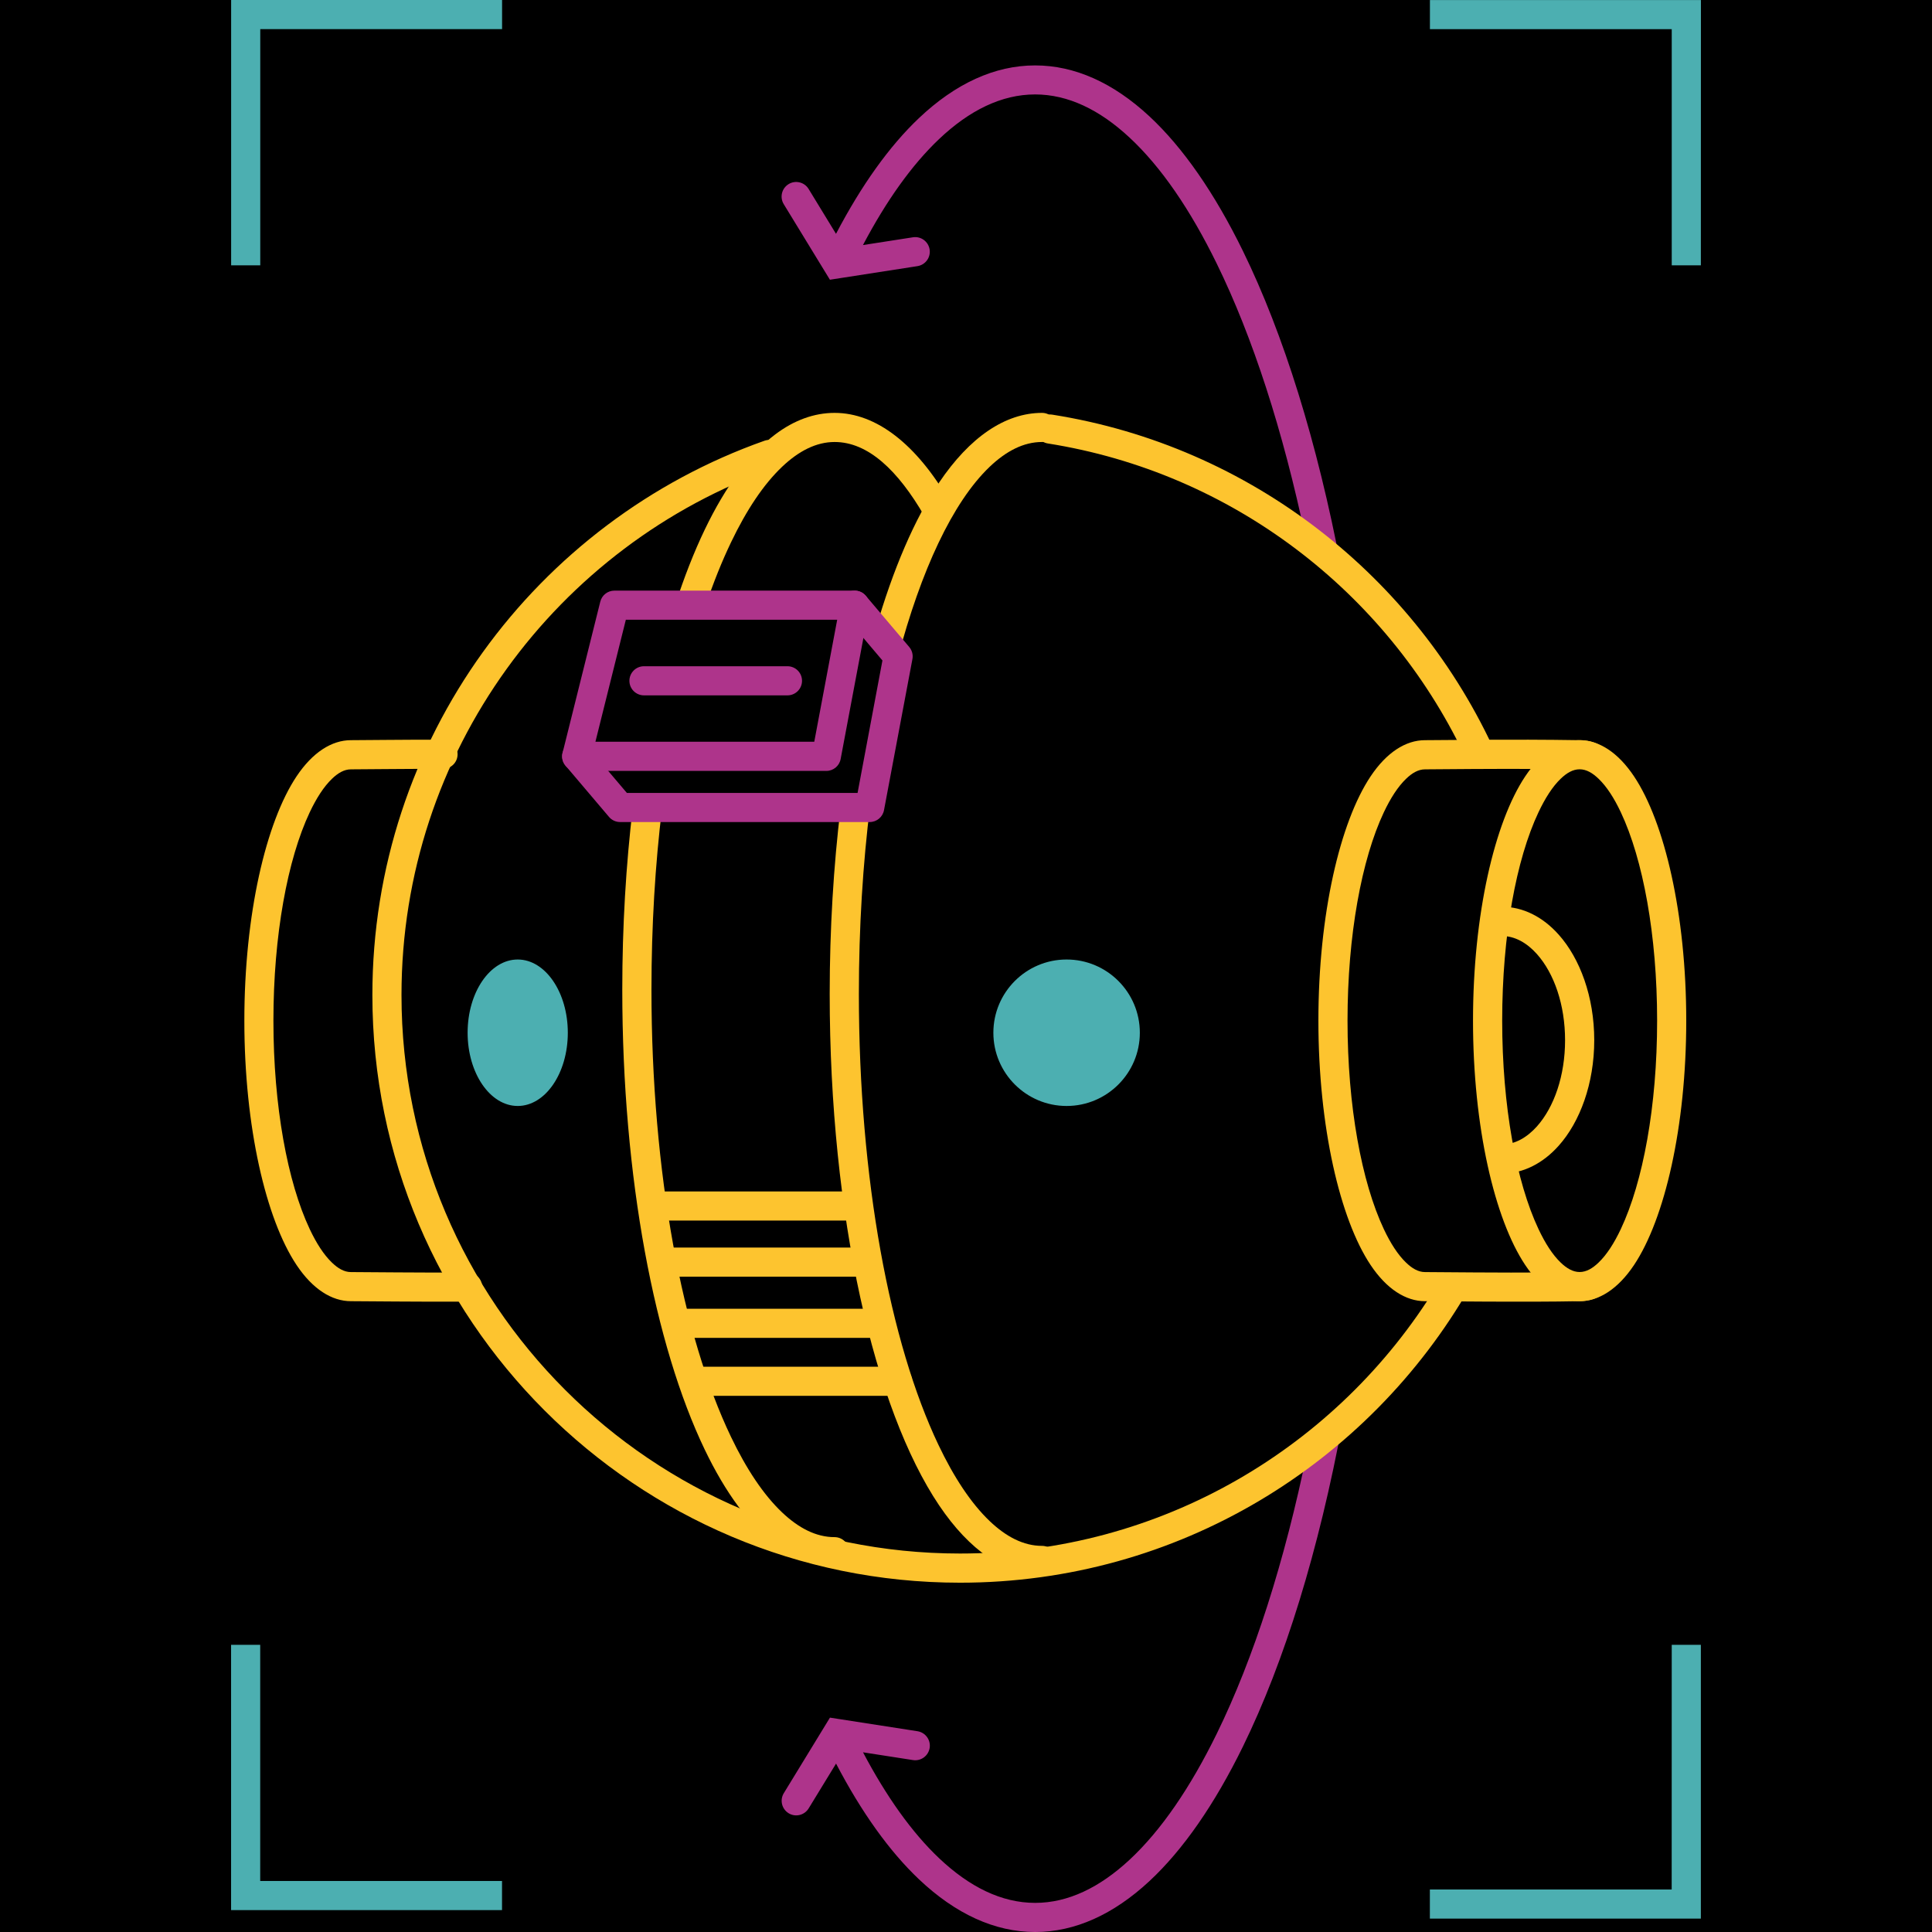 <?xml version="1.0" encoding="UTF-8" standalone="no"?>
<svg
   width="36mm"
   height="36mm"
   viewBox="90.223 126.375 35.825 35.825"
   version="1.1"
   xmlns="http://www.w3.org/2000/svg">
  <g>
    <rect
       x="90.223"
       y="126.375"
       width="35.825"
       height="35.825"
       fill="black" />
    <path
       d="m 114.433,136.352 c -0.419,-1.994 -0.981,-3.727 -1.648,-5.089 -0.489,-0.999 -1.033,-1.796 -1.62,-2.34 -0.551,-0.512 -1.136,-0.797 -1.748,-0.797 -0.624,0 -1.221,0.297 -1.781,0.828 -0.505,0.479 -0.978,1.144 -1.411,1.965 l 0.927,-0.144 c 0.147,-0.023 0.286,0.078 0.309,0.226 0.023,0.147 -0.078,0.286 -0.226,0.309 l -1.623,0.252 -0.856,-1.401 c -0.078,-0.127 -0.038,-0.294 0.09,-0.372 0.127,-0.078 0.294,-0.037 0.371,0.09 l 0.508,0.832 c 0.471,-0.9 0.989,-1.626 1.539,-2.147 0.675,-0.639 1.402,-0.976 2.153,-0.976 0.738,0 1.452,0.325 2.116,0.941 0.628,0.583 1.214,1.431 1.737,2.499 0.754,1.541 1.38,3.548 1.82,5.867 -0.212,-0.189 -0.431,-0.369 -0.658,-0.541 z m 0.688,16.383 c -0.442,2.387 -1.079,4.449 -1.85,6.025 -0.523,1.068 -1.109,1.916 -1.737,2.499 -0.664,0.616 -1.378,0.941 -2.116,0.941 -0.751,0 -1.478,-0.337 -2.153,-0.976 -0.55,-0.521 -1.069,-1.247 -1.539,-2.147 l -0.508,0.831 c -0.078,0.127 -0.244,0.168 -0.371,0.09 -0.127,-0.078 -0.168,-0.244 -0.09,-0.372 l 0.856,-1.401 1.623,0.252 c 0.147,0.023 0.249,0.161 0.226,0.309 -0.023,0.147 -0.161,0.249 -0.309,0.226 l -0.927,-0.144 c 0.433,0.82 0.906,1.486 1.411,1.964 0.561,0.531 1.157,0.828 1.781,0.828 0.612,0 1.197,-0.286 1.748,-0.797 0.587,-0.545 1.13,-1.341 1.62,-2.341 0.684,-1.397 1.258,-3.185 1.68,-5.244 0.225,-0.172 0.444,-0.353 0.655,-0.543 z"
       fill="#ae348b"
       fill-rule="evenodd" />
    <path
       d="m 98.892,149.97 c 0.149,-8.1e-4 0.271,0.12 0.272,0.269 7.06e-4,0.149 -0.12,0.271 -0.269,0.272 -0.912,0.005 -1.883,-0.008 -2.164,-0.008 -0.358,0 -0.712,-0.226 -1.009,-0.671 -0.567,-0.85 -0.968,-2.559 -0.968,-4.531 0,-1.972 0.401,-3.681 0.968,-4.53 0.297,-0.445 0.652,-0.671 1.009,-0.671 0.263,0 0.901,-0.01 1.707,-0.009 0.149,0 0.27,0.121 0.27,0.271 0,0.149 -0.121,0.27 -0.271,0.27 -0.805,-0.001 -1.444,0.009 -1.707,0.009 -0.125,0 -0.24,0.068 -0.352,0.176 -0.15,0.144 -0.287,0.357 -0.412,0.621 -0.411,0.871 -0.673,2.279 -0.673,3.864 0,1.585 0.262,2.992 0.673,3.864 0.125,0.265 0.262,0.477 0.412,0.621 0.112,0.108 0.227,0.176 0.352,0.176 0.281,0 1.251,0.013 2.161,0.008 z"
       fill="#fdc42f"
       fill-rule="evenodd" />
    <path
       d="m 117.483,150.238 c -1.88,3.276 -5.413,5.485 -9.458,5.485 -6.014,0 -10.897,-4.883 -10.897,-10.897 0,-4.743 3.037,-8.782 7.27,-10.278 0.141,-0.05 0.295,0.024 0.345,0.165 0.05,0.141 -0.024,0.295 -0.165,0.345 -4.024,1.421 -6.91,5.26 -6.91,9.768 0,5.716 4.64,10.356 10.356,10.356 3.735,0 7.01,-1.981 8.832,-4.949 0.16,0.001 0.377,0.003 0.626,0.005 z m -0.112,-9.874 c -1.444,-3.016 -4.305,-5.226 -7.718,-5.766 -0.147,-0.023 -0.248,-0.162 -0.225,-0.309 0.023,-0.147 0.162,-0.248 0.309,-0.225 3.678,0.582 6.747,3.006 8.229,6.297 -0.217,7.1e-4 -0.417,0.002 -0.595,0.004 z"
       fill="#fdc42f"
       fill-rule="evenodd" />
    <path
       d="m 120.165,149.861 c -0.004,0.158 -0.041,0.289 -0.107,0.385 -0.101,0.148 -0.269,0.251 -0.538,0.257 -1.049,0.021 -2.516,3e-5 -2.873,3e-5 -0.357,0 -0.712,-0.226 -1.009,-0.671 -0.567,-0.85 -0.968,-2.559 -0.968,-4.531 0,-1.972 0.401,-3.681 0.968,-4.53 0.297,-0.445 0.652,-0.671 1.009,-0.671 0.381,0 1.549,-0.021 2.872,0 0.271,0.004 0.439,0.108 0.541,0.259 0.065,0.096 0.102,0.226 0.107,0.385 -0.201,-0.24 -0.421,-0.373 -0.652,-0.373 -0.193,0 -0.379,0.093 -0.552,0.264 -1.085,-0.009 -1.989,0.006 -2.316,0.006 -0.125,0 -0.24,0.068 -0.352,0.176 -0.15,0.144 -0.287,0.357 -0.412,0.621 -0.411,0.871 -0.673,2.279 -0.673,3.864 0,1.585 0.262,2.992 0.673,3.864 0.125,0.265 0.262,0.477 0.412,0.621 0.112,0.108 0.227,0.176 0.352,0.176 0.297,0 1.364,0.015 2.317,0.007 0.173,0.171 0.358,0.263 0.551,0.263 0.23,0 0.45,-0.132 0.651,-0.371 z"
       fill="#fdc42f"
       fill-rule="evenodd" />
    <path
       d="m 119.514,140.1 c 0.357,0 0.712,0.226 1.009,0.671 0.567,0.849 0.968,2.559 0.968,4.53 0,1.972 -0.401,3.681 -0.968,4.531 -0.297,0.445 -0.652,0.671 -1.009,0.671 -0.357,0 -0.712,-0.226 -1.009,-0.671 -0.567,-0.85 -0.968,-2.559 -0.968,-4.531 0,-1.972 0.401,-3.681 0.968,-4.53 0.297,-0.445 0.652,-0.671 1.009,-0.671 z m 0,0.54 c -0.125,0 -0.24,0.068 -0.352,0.176 -0.15,0.144 -0.286,0.357 -0.411,0.621 -0.412,0.871 -0.673,2.279 -0.673,3.864 0,1.585 0.262,2.992 0.673,3.864 0.125,0.265 0.261,0.477 0.411,0.621 0.112,0.108 0.228,0.176 0.352,0.176 0.125,0 0.24,-0.068 0.352,-0.176 0.15,-0.144 0.287,-0.356 0.412,-0.621 0.411,-0.871 0.673,-2.279 0.673,-3.864 0,-1.585 -0.262,-2.992 -0.673,-3.864 -0.125,-0.265 -0.262,-0.477 -0.412,-0.621 -0.112,-0.108 -0.227,-0.176 -0.352,-0.176 z"
       fill="#fdc42f"
       fill-rule="evenodd" />
    <path
       d="m 118.071,143.729 c -0.149,0 -0.27,-0.121 -0.27,-0.27 0,-0.149 0.121,-0.27 0.27,-0.27 0.392,0 0.76,0.186 1.054,0.516 0.395,0.442 0.66,1.153 0.66,1.958 0,0.805 -0.265,1.516 -0.66,1.958 -0.294,0.329 -0.661,0.516 -1.054,0.516 -0.149,0 -0.27,-0.121 -0.27,-0.27 0,-0.149 0.121,-0.27 0.27,-0.27 0.245,0 0.467,-0.13 0.651,-0.335 0.321,-0.36 0.522,-0.943 0.522,-1.598 0,-0.655 -0.201,-1.238 -0.522,-1.598 -0.183,-0.205 -0.406,-0.335 -0.651,-0.335 z"
       fill="#fdc42f"
       fill-rule="evenodd" />
    <path
       d="m 110.001,144.167 c 0.75,0 1.358,0.609 1.358,1.358 0,0.75 -0.609,1.358 -1.358,1.358 -0.749,0 -1.358,-0.609 -1.358,-1.358 0,-0.75 0.609,-1.358 1.358,-1.358 z"
       fill="#4cafb1"
       fill-rule="evenodd" />
    <path
       d="m 99.823,144.167 c 0.513,0 0.929,0.609 0.929,1.358 0,0.75 -0.416,1.358 -0.929,1.358 -0.513,0 -0.929,-0.609 -0.929,-1.358 0,-0.75 0.416,-1.358 0.929,-1.358 z"
       fill="#4cafb1"
       fill-rule="evenodd" />
    <path
       d="m 106.36,141.295 c -0.137,1.097 -0.211,2.279 -0.211,3.511 0,3.43 0.578,6.475 1.475,8.36 0.287,0.603 0.605,1.084 0.949,1.413 0.307,0.293 0.631,0.461 0.972,0.461 0.149,0 0.271,0.121 0.271,0.27 0,0.149 -0.121,0.27 -0.271,0.27 -0.682,0 -1.342,-0.451 -1.909,-1.293 -1.196,-1.778 -2.028,-5.357 -2.028,-9.482 0,-1.21 0.072,-2.373 0.203,-3.457 h 0.539 z m 0.098,-3.242 c 0.324,-1.123 0.724,-2.055 1.178,-2.729 0.567,-0.842 1.227,-1.293 1.909,-1.293 0.149,0 0.271,0.121 0.271,0.27 0,0.149 -0.121,0.27 -0.271,0.27 -0.341,0 -0.665,0.168 -0.972,0.461 -0.344,0.329 -0.662,0.81 -0.949,1.413 -0.286,0.602 -0.54,1.323 -0.754,2.136 l 0.007,-0.036 z"
       fill="#fdc42f"
       fill-rule="evenodd" />
    <path
       d="m 102.501,141.349 c -0.129,1.058 -0.198,2.193 -0.198,3.376 0,3.403 0.578,6.423 1.475,8.294 0.286,0.598 0.604,1.075 0.948,1.401 0.307,0.291 0.631,0.458 0.972,0.458 0.149,0 0.271,0.121 0.271,0.27 0,0.149 -0.121,0.27 -0.271,0.27 -0.379,0 -0.749,-0.135 -1.099,-0.398 -0.477,-0.358 -0.923,-0.962 -1.309,-1.767 -0.923,-1.924 -1.528,-5.028 -1.528,-8.528 0,-1.18 0.069,-2.316 0.195,-3.376 z m 0.24,-3.752 c 0.167,-0.516 0.351,-0.986 0.55,-1.401 0.387,-0.806 0.833,-1.41 1.309,-1.767 0.35,-0.263 0.72,-0.398 1.099,-0.398 0.773,0 1.519,0.581 2.135,1.645 0.074,0.129 0.03,0.295 -0.099,0.369 -0.129,0.075 -0.295,0.031 -0.369,-0.098 -0.494,-0.853 -1.047,-1.376 -1.667,-1.376 -0.341,0 -0.665,0.167 -0.972,0.458 -0.344,0.326 -0.662,0.803 -0.948,1.401 -0.168,0.35 -0.325,0.741 -0.469,1.167 z"
       fill="#fdc42f"
       fill-rule="evenodd" />
    <path
       d="m 105.547,137.575 0.395,-0.215 c 0.113,-0.061 0.253,-0.035 0.335,0.062 l 0.805,0.949 c 0.053,0.062 0.075,0.145 0.06,0.225 l -0.527,2.802 c -0.024,0.128 -0.136,0.22 -0.266,0.22 h -4.628 c -0.079,0 -0.155,-0.035 -0.206,-0.096 l -0.805,-0.949 c -0.053,-0.062 -0.074,-0.145 -0.059,-0.224 0.015,-0.08 0.065,-0.149 0.137,-0.188 l 0.26,-0.141 -0.037,0.343 0.41,0.07 c -0.054,0.029 -0.083,0.045 -0.083,0.045 l 0.509,0.6 h 4.278 c 0,0 0.461,-2.456 0.461,-2.456 0,0 -0.439,-0.517 -0.552,-0.652 l 0.07,-0.406 z"
       fill="#ae348b"
       fill-rule="evenodd" />
    <path
       d="m 100.655,140.334 0.699,-2.802 c 0.03,-0.121 0.138,-0.205 0.262,-0.205 h 4.456 c 0.08,0 0.157,0.036 0.208,0.098 0.051,0.062 0.072,0.143 0.058,0.222 l -0.527,2.803 c -0.024,0.128 -0.135,0.22 -0.266,0.22 h -4.628 c -0.083,0 -0.162,-0.038 -0.213,-0.104 -0.051,-0.066 -0.07,-0.151 -0.049,-0.232 z m 0.609,-0.205 h 4.058 l 0.425,-2.262 h -3.919 z"
       fill="#ae348b"
       fill-rule="evenodd" />
    <path
       d="m 102.164,139.269 c -0.149,0 -0.27,-0.121 -0.27,-0.27 0,-0.149 0.121,-0.27 0.27,-0.27 h 2.661 c 0.149,0 0.27,0.121 0.27,0.27 0,0.149 -0.121,0.27 -0.27,0.27 z"
       fill="#ae348b"
       fill-rule="evenodd" />
    <path
       d="m 102.361,149.008 c -0.149,0 -0.27,-0.121 -0.27,-0.27 0,-0.149 0.121,-0.27 0.27,-0.27 h 3.69 c 0.149,0 0.27,0.121 0.27,0.27 0,0.149 -0.121,0.27 -0.27,0.27 z"
       fill="#fdc42f"
       fill-rule="evenodd" />
    <path
       d="m 102.506,150.048 c -0.149,0 -0.27,-0.121 -0.27,-0.27 0,-0.149 0.121,-0.27 0.27,-0.27 h 3.68 c 0.149,0 0.27,0.121 0.27,0.27 0,0.149 -0.121,0.27 -0.27,0.27 z"
       fill="#fdc42f"
       fill-rule="evenodd" />
    <path
       d="m 102.799,151.183 c -0.149,0 -0.271,-0.121 -0.271,-0.27 0,-0.149 0.121,-0.27 0.271,-0.27 h 3.712 c 0.149,0 0.27,0.121 0.27,0.27 0,0.149 -0.121,0.27 -0.27,0.27 z"
       fill="#fdc42f"
       fill-rule="evenodd" />
    <path
       d="m 103.219,152.258 c -0.149,0 -0.27,-0.121 -0.27,-0.27 0,-0.149 0.121,-0.27 0.27,-0.27 h 3.647 c 0.149,0 0.27,0.121 0.27,0.27 0,0.149 -0.121,0.27 -0.27,0.27 z"
       fill="#fdc42f"
       fill-rule="evenodd" />
    <path
       d="m 94.508,156.875 h 0.54 v 4.379 h 4.484 v 0.54 h -5.024 z"
       fill="#4cafb1"
       fill-rule="evenodd" />
    <path
       d="m 95.049,131.295 h -0.54 v -4.92 h 5.024 v 0.54 h -4.484 z"
       fill="#4cafb1"
       fill-rule="evenodd" />
    <path
       d="m 121.222,156.875 h 0.54 v 5.077 h -5.025 v -0.54 h 4.484 z"
       fill="#4cafb1"
       fill-rule="evenodd" />
    <path
       d="m 121.762,131.295 h -0.54 v -4.379 h -4.484 v -0.54 h 5.025 z"
       fill="#4cafb1"
       fill-rule="evenodd" />
  </g>
</svg>
